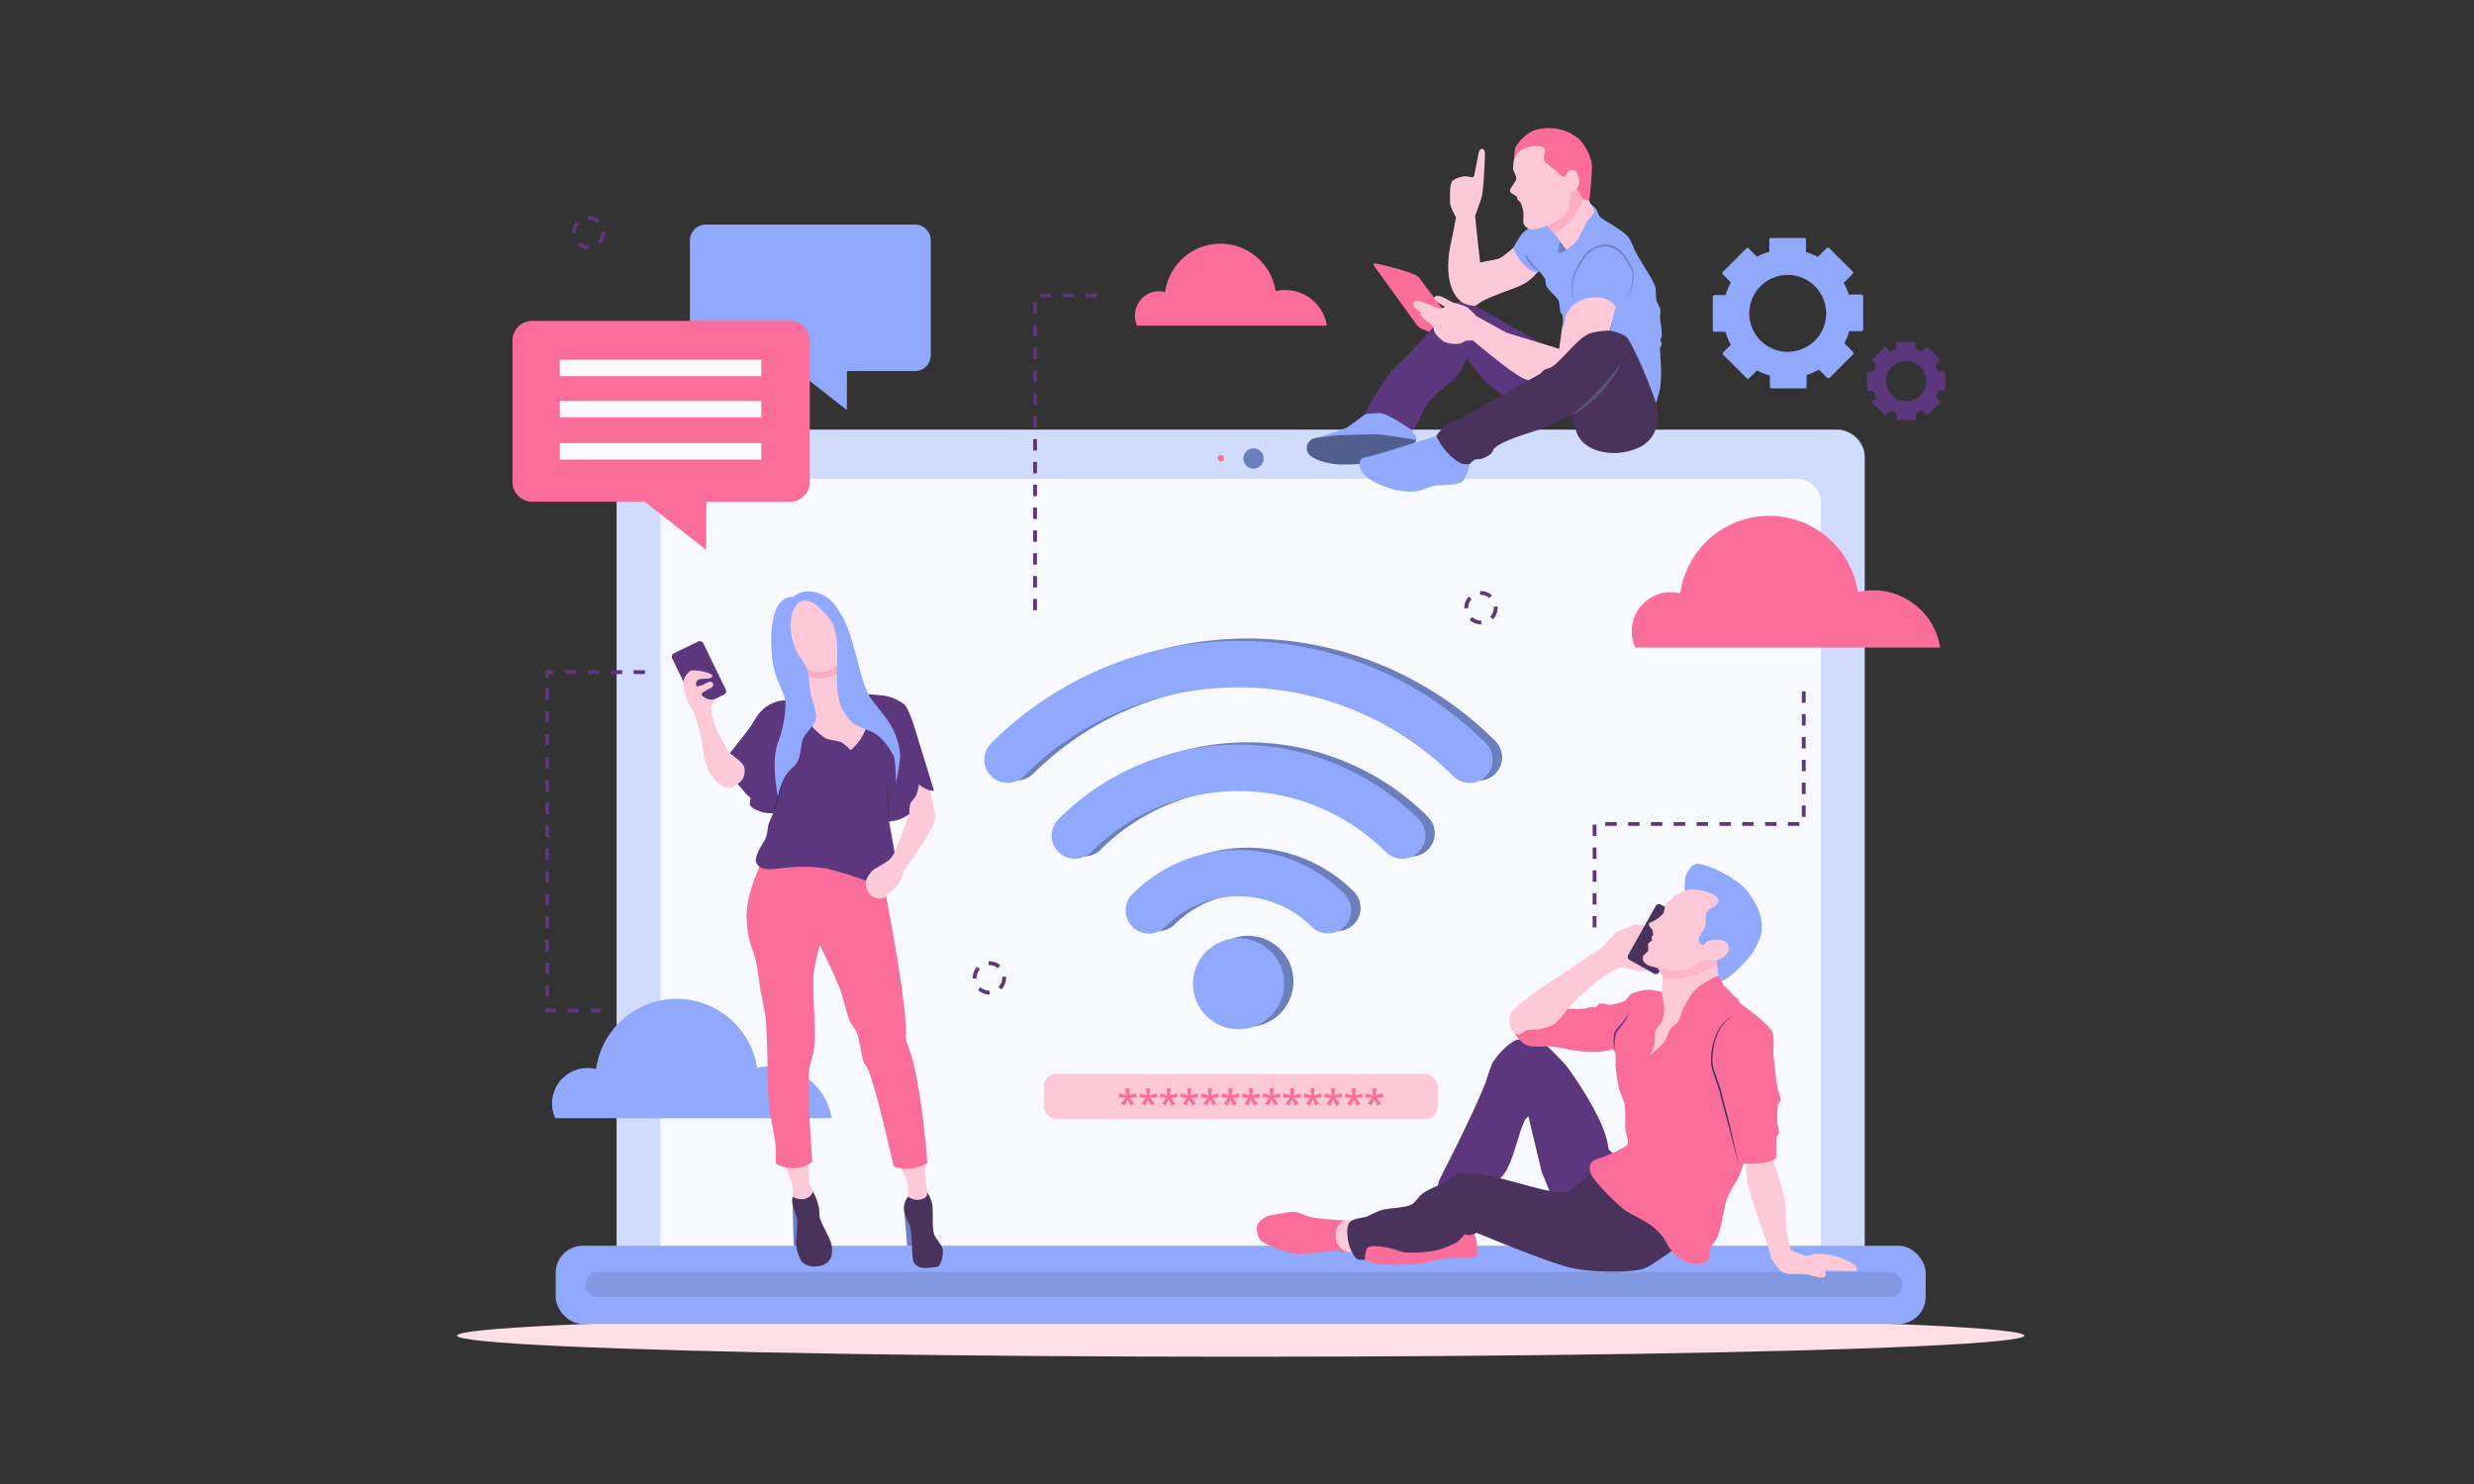 <svg xmlns="http://www.w3.org/2000/svg" xmlns:xlink="http://www.w3.org/1999/xlink" width="650" height="390" viewBox="0 0 650 390"><rect x="0" y="0" width="650" height="390" fill="#333333" stroke="none"/><defs><clipPath id="a"><path d="M336.152,91.757a65.137,65.137,0,0,1,5.762,7.066,20.148,20.148,0,0,0,2.4-1.886c1.036-1.21,2.252-4.221,3.121-5.556.461-.708,1.735-1.8,1.767-2.608.037-.933-1.252-2.023-1.389-3.291-.14-1.291-3.6-3.739-3.6-3.739l-2.778,2.881S334.63,90.142,336.152,91.757Z" transform="translate(-335.93 -81.742)" fill="#fdc9d9"/></clipPath><clipPath id="b"><path d="M367.648,303.254a10.9,10.9,0,0,1,1.736,2.363c.28.99-.115,3.13-.111,4.175,0,1.08.536,3.2.554,4.285a10.706,10.706,0,0,1-.48,3.472c-.347.759-1.51,1.91-1.792,2.66-.309.823-.088,2.643-.24,3.509a20.406,20.406,0,0,1-1.146,2.919,29.837,29.837,0,0,0,3.805-3.62c.5-.765.988-2.6,1.542-3.334.4-.525,1.627-1.3,2.023-1.857a17.015,17.015,0,0,0,.942-2.641,27.137,27.137,0,0,1,2.955-5.1c2.06-2.539,6.692-4.4,6.692-4.4l-.782-6.2Z" transform="translate(-366.17 -299.486)" fill="#fdc9d9"/></clipPath><clipPath id="c"><path d="M128.321,234.209a21.685,21.685,0,0,0,3.325,2.881c1.033.5,3.424.635,4.432,1.182a16.491,16.491,0,0,1,2.217,1.995,13.483,13.483,0,0,0,4.143-6.031c.926-3.191-5.4-12.143-5.4-12.143l-.9-6.576s-1.523,3.629-4.423,4.064a9.931,9.931,0,0,1-6.354-1.4Z" transform="translate(-125.366 -215.517)" fill="#fdc9d9"/></clipPath><clipPath id="e"><rect width="650" height="390"/></clipPath></defs><g id="d" clip-path="url(#e)"><g transform="translate(92.399 -32.013)"><g transform="translate(27.667 144.922)"><ellipse cx="205.897" cy="5.556" rx="205.897" ry="5.556" transform="translate(0 232.535)" fill="#fedee7"/><g transform="translate(25.93)"><g transform="translate(16.024)"><path d="M400.856,369.052a6.57,6.57,0,0,1-6.574,6.565H79.544a6.57,6.57,0,0,1-6.574-6.565v-210.9a6.57,6.57,0,0,1,6.574-6.565H394.282a6.57,6.57,0,0,1,6.574,6.565Z" transform="translate(-72.97 -151.274)" fill="#6c7fbd"/><rect width="327.885" height="224.342" rx="7.099" transform="translate(0)" fill="#d1dbfe"/><path d="M390.269,372.234a6.182,6.182,0,0,1-6.112,6.25H91.506a6.183,6.183,0,0,1-6.113-6.25V171.463a6.182,6.182,0,0,1,6.113-6.249H384.157a6.182,6.182,0,0,1,6.112,6.249Z" transform="translate(-73.888 -152.282)" fill="#f7f9ff"/><g transform="translate(157.908 4.926)"><path d="M256.092,159.229a2.66,2.66,0,1,1-2.66-2.66A2.66,2.66,0,0,1,256.092,159.229Z" transform="translate(-244.022 -156.569)" fill="#6c7fbd"/><path d="M245.164,159.294a.84.84,0,1,1-.84-.84A.841.841,0,0,1,245.164,159.294Z" transform="translate(-243.483 -156.708)" fill="#fb6d9a"/></g></g><g transform="translate(0 214.485)"><rect width="359.934" height="20.544" rx="7.099" fill="#90a9fc"/><path d="M410.061,393.574a3.287,3.287,0,0,1-3.287,3.287H67.384a3.287,3.287,0,0,1-3.287-3.287h0a3.287,3.287,0,0,1,3.287-3.288h339.39a3.287,3.287,0,0,1,3.287,3.288Z" transform="translate(-56.29 -383.405)" fill="#6c7fbd" opacity="0.4"/></g><g transform="translate(112.613 54.893)"><g transform="translate(2.47)"><g transform="translate(53.099 76.413)"><circle cx="11.969" cy="11.969" r="11.969" transform="matrix(0.156, -0.988, 0.988, 0.156, 0, 23.645)" fill="#6c7fbd"/></g><g transform="translate(37.188 54.968)"><path d="M273.2,291.8a6.071,6.071,0,0,1-4.307-1.784,27.151,27.151,0,0,0-38.4,0,6.091,6.091,0,0,1-8.614-8.614,39.333,39.333,0,0,1,55.627,0,6.091,6.091,0,0,1-4.307,10.4Z" transform="translate(-220.093 -269.88)" fill="#6c7fbd"/></g><g transform="translate(17.688 27.28)"><path d="M291.141,269.978a6.073,6.073,0,0,1-4.307-1.784,54.791,54.791,0,0,0-77.4,0,6.091,6.091,0,0,1-8.614-8.614,66.911,66.911,0,0,1,94.628,0,6.091,6.091,0,0,1-4.307,10.4Z" transform="translate(-199.036 -239.982)" fill="#6c7fbd"/></g><path d="M307.418,247.848a6.07,6.07,0,0,1-4.307-1.785,79.835,79.835,0,0,0-112.776,0,6.091,6.091,0,0,1-8.614-8.613,91.925,91.925,0,0,1,130,0,6.091,6.091,0,0,1-4.307,10.4Z" transform="translate(-179.936 -210.524)" fill="#6c7fbd"/></g><g transform="translate(0 0.618)"><g transform="translate(51.128 74.441)"><circle cx="11.969" cy="11.969" r="11.969" transform="translate(0 9.233) rotate(-22.688)" fill="#90a9fc"/></g><g transform="translate(37.188 54.968)"><path d="M270.531,292.466a6.072,6.072,0,0,1-4.307-1.785,27.153,27.153,0,0,0-38.4,0,6.091,6.091,0,1,1-8.614-8.613,39.333,39.333,0,0,1,55.627,0,6.091,6.091,0,0,1-4.307,10.4Z" transform="translate(-217.426 -270.547)" fill="#90a9fc"/></g><g transform="translate(17.688 27.28)"><path d="M288.474,270.645a6.076,6.076,0,0,1-4.307-1.785,54.791,54.791,0,0,0-77.4,0,6.091,6.091,0,0,1-8.614-8.614,66.913,66.913,0,0,1,94.628,0,6.092,6.092,0,0,1-4.307,10.4Z" transform="translate(-196.369 -240.649)" fill="#90a9fc"/></g><path d="M304.751,248.515a6.076,6.076,0,0,1-4.307-1.785,79.835,79.835,0,0,0-112.775,0,6.091,6.091,0,0,1-8.614-8.614,91.927,91.927,0,0,1,130,0,6.092,6.092,0,0,1-4.307,10.4Z" transform="translate(-177.269 -211.191)" fill="#90a9fc"/></g></g><g transform="translate(128.245 169.301)"><rect width="103.543" height="11.888" rx="3.313" fill="#fdc9d9"/><g transform="translate(19.682 3.808)"><path d="M218.282,338.178l-.2,1.839,1.854-.52.134,1.045-1.733.14,1.136,1.5-.958.515-.8-1.627L217,342.694l-.987-.515,1.112-1.5-1.723-.14.169-1.045,1.81.52-.2-1.839Z" transform="translate(-215.403 -338.178)" fill="#fb6d9a"/><path d="M224.116,338.178l-.2,1.839,1.854-.52.134,1.045-1.734.14,1.136,1.5-.958.515-.8-1.627-.718,1.627-.987-.515,1.112-1.5-1.723-.14.169-1.045,1.81.52-.2-1.839Z" transform="translate(-215.834 -338.178)" fill="#fb6d9a"/><path d="M229.95,338.178l-.2,1.839,1.853-.52.135,1.045-1.734.14,1.136,1.5-.958.515-.8-1.627-.717,1.627-.987-.515,1.112-1.5-1.723-.14.168-1.045,1.81.52-.2-1.839Z" transform="translate(-216.266 -338.178)" fill="#fb6d9a"/><path d="M235.784,338.178l-.2,1.839,1.854-.52.135,1.045-1.734.14,1.136,1.5-.958.515-.8-1.627-.718,1.627-.986-.515,1.112-1.5-1.724-.14.169-1.045,1.81.52-.2-1.839Z" transform="translate(-216.697 -338.178)" fill="#fb6d9a"/><path d="M241.617,338.178l-.2,1.839,1.854-.52.134,1.045-1.733.14,1.136,1.5-.958.515-.8-1.627-.718,1.627-.987-.515,1.112-1.5-1.723-.14.169-1.045,1.81.52-.2-1.839Z" transform="translate(-217.128 -338.178)" fill="#fb6d9a"/><path d="M247.451,338.178l-.2,1.839,1.854-.52.134,1.045-1.734.14,1.136,1.5-.958.515-.8-1.627-.718,1.627-.987-.515,1.112-1.5-1.723-.14.169-1.045,1.81.52-.2-1.839Z" transform="translate(-217.559 -338.178)" fill="#fb6d9a"/><path d="M253.285,338.178l-.2,1.839,1.853-.52.135,1.045-1.734.14,1.136,1.5-.958.515-.8-1.627L252,342.694l-.987-.515,1.112-1.5-1.724-.14.169-1.045,1.81.52-.2-1.839Z" transform="translate(-217.991 -338.178)" fill="#fb6d9a"/><path d="M259.118,338.178l-.2,1.839,1.854-.52.135,1.045-1.734.14,1.136,1.5-.958.515-.8-1.627-.718,1.627-.986-.515,1.112-1.5-1.724-.14.169-1.045,1.81.52-.2-1.839Z" transform="translate(-218.422 -338.178)" fill="#fb6d9a"/><path d="M264.952,338.178l-.2,1.839,1.854-.52.134,1.045-1.733.14,1.136,1.5-.958.515-.8-1.627-.718,1.627-.987-.515,1.112-1.5-1.723-.14.169-1.045,1.81.52-.2-1.839Z" transform="translate(-218.853 -338.178)" fill="#fb6d9a"/><path d="M270.786,338.178l-.2,1.839,1.854-.52.134,1.045-1.734.14,1.136,1.5-.958.515-.8-1.627-.718,1.627-.987-.515,1.112-1.5-1.723-.14.169-1.045,1.811.52-.2-1.839Z" transform="translate(-219.284 -338.178)" fill="#fb6d9a"/><path d="M276.62,338.178l-.2,1.839,1.853-.52.135,1.045-1.734.14,1.136,1.5-.958.515-.8-1.627-.717,1.627-.987-.515,1.112-1.5-1.724-.14.169-1.045,1.81.52-.2-1.839Z" transform="translate(-219.716 -338.178)" fill="#fb6d9a"/><path d="M282.453,338.178l-.2,1.839,1.854-.52.135,1.045-1.734.14,1.136,1.5-.958.515-.8-1.627-.718,1.627-.986-.515,1.112-1.5-1.724-.14.169-1.045,1.81.52-.2-1.839Z" transform="translate(-220.147 -338.178)" fill="#fb6d9a"/><path d="M288.287,338.178l-.2,1.839,1.854-.52.134,1.045-1.733.14,1.136,1.5-.958.515-.8-1.627-.718,1.627-.987-.515,1.112-1.5-1.723-.14.169-1.045,1.81.52-.2-1.839Z" transform="translate(-220.578 -338.178)" fill="#fb6d9a"/></g></g></g></g><g transform="translate(42.255 89.283)"><g transform="translate(0 1.743)"><path d="M112.152,330.51a16.193,16.193,0,0,0-3.652.42,21.367,21.367,0,0,0-42.293.319,9.3,9.3,0,0,0-10.721,12.9H128.1A16.143,16.143,0,0,0,112.152,330.51Z" transform="translate(-44.249 -109.295)" fill="#90a9fc"/><g transform="translate(294.066 3.522)"><g transform="translate(21.273)"><path d="M422.975,111.716h-3.321a16.8,16.8,0,0,0-1.3-3.072l2.321-2.321a.47.47,0,0,0,0-.664l-6.147-6.148a.471.471,0,0,0-.665,0l-2.33,2.33a16.851,16.851,0,0,0-3.108-1.3v-3.22a.47.47,0,0,0-.47-.47h-8.693a.47.47,0,0,0-.47.47v3.153a16.789,16.789,0,0,0-3.23,1.307L393.4,99.622a.471.471,0,0,0-.665,0l-6.147,6.147a.471.471,0,0,0,0,.665l2.1,2.1a16.827,16.827,0,0,0-1.4,3.337H384.4a.469.469,0,0,0-.469.47v8.694a.47.47,0,0,0,.469.47h2.862a16.826,16.826,0,0,0,1.422,3.406L386.7,126.9a.471.471,0,0,0,0,.665l6.148,6.147a.469.469,0,0,0,.664,0l2.042-2.042a16.751,16.751,0,0,0,3.4,1.356V135.9a.47.47,0,0,0,.47.47h8.694a.47.47,0,0,0,.469-.47v-3.033a16.8,16.8,0,0,0,3.242-1.415l2.15,2.15a.47.47,0,0,0,.664,0l6.147-6.148a.468.468,0,0,0,0-.664l-2.275-2.276a16.77,16.77,0,0,0,1.254-3.162h3.21a.47.47,0,0,0,.47-.47v-8.694A.47.47,0,0,0,422.975,111.716ZM403.63,126.773a10.1,10.1,0,1,1,10.1-10.1A10.1,10.1,0,0,1,403.63,126.773Z" transform="translate(-383.931 -96.854)" fill="#90a9fc"/><g transform="translate(40.531 27.328)"><path d="M448.026,134.1H446.3a8.748,8.748,0,0,0-.676-1.6l1.208-1.208a.245.245,0,0,0,0-.346l-3.2-3.2a.243.243,0,0,0-.345,0l-1.213,1.213a8.743,8.743,0,0,0-1.619-.676v-1.676a.244.244,0,0,0-.244-.244H435.68a.244.244,0,0,0-.244.244v1.642a8.768,8.768,0,0,0-1.682.68l-1.126-1.125a.244.244,0,0,0-.345,0l-3.2,3.2a.245.245,0,0,0,0,.346l1.095,1.095a8.744,8.744,0,0,0-.732,1.736h-1.5a.245.245,0,0,0-.244.245v4.527a.244.244,0,0,0,.244.244h1.49a8.778,8.778,0,0,0,.741,1.773l-1.034,1.034a.243.243,0,0,0,0,.345l3.2,3.2a.244.244,0,0,0,.346,0l1.063-1.063a8.723,8.723,0,0,0,1.768.707v1.5a.245.245,0,0,0,.245.245h4.527a.245.245,0,0,0,.245-.245v-1.579a8.668,8.668,0,0,0,1.688-.737l1.12,1.12a.245.245,0,0,0,.346,0l3.2-3.2a.245.245,0,0,0,0-.346l-1.184-1.184a8.742,8.742,0,0,0,.653-1.647h1.671a.245.245,0,0,0,.245-.244v-4.527A.245.245,0,0,0,448.026,134.1Zm-10.073,7.84a5.261,5.261,0,1,1,5.261-5.26A5.26,5.26,0,0,1,437.953,141.94Z" transform="translate(-427.697 -126.363)" fill="#5c377e"/></g></g><path d="M424.389,195.279a17.861,17.861,0,0,0-4.027.463,23.566,23.566,0,0,0-46.645.352,10.26,10.26,0,0,0-11.823,14.227h80.082A17.8,17.8,0,0,0,424.389,195.279Z" transform="translate(-360.96 -102.685)" fill="#fb6d9a"/></g><path d="M259.482,110.66a11.119,11.119,0,0,0-2.507.288,14.669,14.669,0,0,0-29.035.219,6.388,6.388,0,0,0-7.36,8.857h49.85A11.082,11.082,0,0,0,259.482,110.66Z" transform="translate(-56.474 -93.453)" fill="#fb6d9a"/><g transform="translate(46.612)"><path d="M97.932,93.051h54.925a4.179,4.179,0,0,1,4.178,4.179v30.148a4.179,4.179,0,0,1-4.178,4.179H135.012l-.038,10.249L121.9,131.558H97.932a4.18,4.18,0,0,1-4.179-4.179V97.23A4.18,4.18,0,0,1,97.932,93.051Z" transform="translate(-93.753 -93.051)" fill="#90a9fc"/></g><g transform="translate(0 25.316)"><path d="M48.577,120.388h67.785a5.157,5.157,0,0,1,5.157,5.157v37.208a5.158,5.158,0,0,1-5.157,5.157H94.34l-.047,12.648L78.156,167.91H48.577a5.157,5.157,0,0,1-5.157-5.157V125.545A5.157,5.157,0,0,1,48.577,120.388Z" transform="translate(-43.42 -120.388)" fill="#fb6d9a"/><g transform="translate(12.423 10.206)"><rect width="52.941" height="4.322" fill="#faf9fc"/><rect width="52.941" height="4.322" transform="translate(0 10.804)" fill="#faf9fc"/><rect width="52.941" height="4.322" transform="translate(0 21.917)" fill="#faf9fc"/></g></g></g><g transform="translate(9.1)"><path d="M321.749,201.48a3.869,3.869,0,1,1-3.869-3.869A3.869,3.869,0,0,1,321.749,201.48Z" transform="translate(-72.524 -99.038)" fill="none" stroke="#5c377e" stroke-miterlimit="10" stroke-width="1" stroke-dasharray="3"/><path d="M191.674,195.915V113.171H208.28" transform="translate(-63.48 -92.795)" fill="none" stroke="#5c377e" stroke-miterlimit="10" stroke-width="1" stroke-dasharray="3"/><path d="M350.4,287.364V260.177h54.965V222.942" transform="translate(-75.214 -100.91)" fill="none" stroke="#5c377e" stroke-miterlimit="10" stroke-width="1" stroke-dasharray="3"/><path d="M78.948,220.07h-25.7V309.02H67.431" transform="translate(-53.247 -100.698)" fill="none" stroke="#5c377e" stroke-miterlimit="10" stroke-width="1" stroke-dasharray="3"/><path d="M182.279,306.528a3.869,3.869,0,1,1-3.869-3.869A3.87,3.87,0,0,1,182.279,306.528Z" transform="translate(-62.213 -106.803)" fill="none" stroke="#5c377e" stroke-miterlimit="10" stroke-width="1" stroke-dasharray="3"/><circle cx="3.869" cy="3.869" r="3.869" transform="translate(7.015)" fill="none" stroke="#5c377e" stroke-miterlimit="10" stroke-width="1" stroke-dasharray="3"/></g></g><g transform="translate(250.917 65.653)"><path d="M296.212,150.43c.046.137,2.118,2.4,1.372,3.2-.675.729-3.062.428-4.025.183-1.4-.357-4.49.322-7.031.274a15.66,15.66,0,0,1-4.539-.823c-2.566-.527-10.473-.366-10.473-.366a75.221,75.221,0,0,0,8-2.7,64.9,64.9,0,0,0,5.52-4.144l7.422-1.527Z" transform="translate(-268.944 -71.484)" fill="#90a9fc"/><path d="M271.369,153.485a5.709,5.709,0,0,0-1.3.377,3.949,3.949,0,0,0-1.235,1.578,2.74,2.74,0,0,0,.275,2.075c1.066,1.791,5.524,2.81,7.546,2.966,2.052.159,8.231-.206,8.231-.206l10.942-2.847,1.681-3.361s-7.131-1.252-9.535-1.407c-2.885-.185-11.559.206-11.559.206Z" transform="translate(-268.739 -72.082)" fill="#515f8e"/><path d="M304.222,122.652s-2.7-.869-3.7-1.281a3.616,3.616,0,0,1-1.417-1.052l-11.3-15.64s-.48-.8.618-.572c2.874.6,10.335,2.493,11.2,3.659,2.474,3.32,6.974,9.306,6.974,9.306Z" transform="translate(-270.141 -68.493)" fill="#fb6d9a"/><path d="M338.122,129.611s-18.082-10.434-24.214-13.72c-3.841-2.058-5.831.069-5.831.069s-8.284,9.662-11.25,12.691c-1.29,1.316-4.075,3.764-5.214,5.213-1.936,2.462-6.517,10.7-6.517,10.7a21.345,21.345,0,0,1,4.39-.313c2.269.407,8.148,4.484,8.148,4.484s.955-1.22,1.183-1.565c.879-1.332,2.048-4.357,3.018-5.625,1.534-2,5.573-5.126,7.34-6.928a15.832,15.832,0,0,0,1.88-2.524,24.723,24.723,0,0,0,.933-2.346s2.9,4.073,4.047,5.281c1.429,1.511,6.311,5.419,6.311,5.419Z" transform="translate(-269.948 -69.301)" fill="#5c377e"/><path d="M332.816,103.352a12.443,12.443,0,0,1-5.145,4.253c-2.695,1.112-7.321,2.659-9.672,3.91-.512.272-2,1.329-2,1.329a8.655,8.655,0,0,1-3.3-.81c-3.386-2.177-4.8-8.11-3.066-15.884.367-1.638,1.3-6.585,1.3-6.585a21.992,21.992,0,0,1-1.509-3.293,26.55,26.55,0,0,1,0-4.391,5.355,5.355,0,0,1,.481-1.851,6.4,6.4,0,0,1,3.429-1.235,16.3,16.3,0,0,1,2.058.275l.344-.549,1.166-5.968s.189-1.167,1.029-.96c.618.151.618,1.166.618,1.166s-.241,8.331-.789,11.044c-.28,1.384-1.818,5.35-1.818,5.35s1.26,12.3,1.372,12.279c4.162-.892,4.305-.678,5.556-1.372A29.929,29.929,0,0,0,326,97.521Z" transform="translate(-271.707 -66.091)" fill="#fdc9d9"/><path d="M352.667,114.971l-2.469,8.6-8.872,6.311-4.756,7.5s-6.877-1.675-8.963-2.744c-3.6-1.844-12.9-9.786-12.9-9.786a10.013,10.013,0,0,0-1.76.023c-.459.113-1.314.666-1.737.754a7.909,7.909,0,0,1-3.956-.389,8.173,8.173,0,0,1-2.71-2.64c-.158-.33-.211-1.094-.4-1.407-.559-.925-2.69-2-3.132-2.984-.27-.6,0-.858,0-.858s-1.491-.719-1.818-1.44c-.707-1.56.52-1.476,1.02-1.457,1.75.069,4.476,1.921,6.114,1.936a3.589,3.589,0,0,0,1.029-.445,14.078,14.078,0,0,1-1.989-1.166c-.285-.263-1.1-.944-.892-1.27.355-.549,1.214-.408,1.612-.308.941.237,2.574,1.384,3.5,1.681a23.718,23.718,0,0,1,3.521,1.188,16.5,16.5,0,0,1,2.412,2.344l7.957,4.356,13.834,4.241.858-6.277,3.041-10.106Z" transform="translate(-270.975 -68.978)" fill="#fdc9d9"/><path d="M304.351,152.885l-16.135,5.03-3.8.96s-1.921,1.51.732,4.481c1.666,1.868,6.678,3.66,9.146,4.07a16.421,16.421,0,0,0,4.208.183c1.167-.213,3.479-1.133,4.664-1.418,1.819-.438,5.825-.057,7.409-1.052.646-.406,1.218-1.948,1.51-2.652.281-.679,1.076-3.662,1.076-3.662Z" transform="translate(-269.848 -72.102)" fill="#90a9fc"/><path d="M365.92,117.659c-.06-.7.171-2.1.045-2.79-.107-.589-.787-1.622-.96-2.195-.271-.9-.129-2.838-.366-3.75a16.6,16.6,0,0,0-1.6-3.11c-1-1.682-3.093-5-3.933-6.769a18.342,18.342,0,0,0-1.463-3.063c-1.094-1.315-4.057-3.162-5.533-4.025a9.119,9.119,0,0,1-2.1-1.463c-.33-.424-.569-1.515-.869-1.967a9.6,9.6,0,0,0-1.463-1.28l-16.28,6.4a7.305,7.305,0,0,0-1.875,1.555,31.445,31.445,0,0,0-2.149,3.476s.469,2.573,4.07,5.717a3.933,3.933,0,0,0,1.6.64,9.827,9.827,0,0,0,1.189-.045,11.819,11.819,0,0,1,1.429,1.886c.182.445.181,1.4.378,1.886.46,1.127,2.554,2.656,3.133,3.727.4.738.3,2.526.64,3.293a3,3,0,0,0,.5.548l.122,3.749.883-4.068s1.106-1.563,1.555-2.012a8.4,8.4,0,0,1,4.574-2.149,13.324,13.324,0,0,1,3.292.045,5.913,5.913,0,0,1,3.567,2.286c.122.235-.281.884-.281.884l-1.274,5.427a10.9,10.9,0,0,1,1.6.869,27.539,27.539,0,0,1,5.443,7.318,66.223,66.223,0,0,1,2.011,7.957l3.064,2.835s.844-2.724,1.006-3.658a31.911,31.911,0,0,0,.32-4.162c0-1.636-.32-6.539-.32-6.539a3.915,3.915,0,0,0,.458-.96,4.878,4.878,0,0,0-.366-1.281,6.106,6.106,0,0,0,.412-1.052A26,26,0,0,0,365.92,117.659Z" transform="translate(-273.073 -67.25)" fill="#90a9fc"/><path d="M344.194,113.694s-.036-.595-.1-1.635c-.024-.521-.047-1.154-.057-1.882a13.833,13.833,0,0,1,.14-2.453A11.448,11.448,0,0,1,345.2,105a20.959,20.959,0,0,1,1.626-2.806,6.972,6.972,0,0,1,2.5-2.449,10.433,10.433,0,0,1,1.655-.726,4.469,4.469,0,0,1,1.848-.275,6.778,6.778,0,0,1,3.411,1.209,9.155,9.155,0,0,1,2.279,2.651,14.192,14.192,0,0,1,1.534,2.874,6.443,6.443,0,0,1,.031,2.93,13.2,13.2,0,0,1-.6,2.377,6.223,6.223,0,0,1-.907,1.653c-.28.44-.538.762-.706.986l-.258.342.242-.353c.156-.232.4-.56.655-1.014a6.1,6.1,0,0,0,.815-1.667,15.615,15.615,0,0,0,.507-2.363,9.648,9.648,0,0,0,.11-1.365,4.081,4.081,0,0,0-.035-.72,3.134,3.134,0,0,0-.167-.695,15.619,15.619,0,0,0-1.55-2.763,8.755,8.755,0,0,0-2.195-2.522,6.325,6.325,0,0,0-3.216-1.1,6.475,6.475,0,0,0-3.241.921,6.572,6.572,0,0,0-2.375,2.3,24.557,24.557,0,0,0-1.655,2.727,11.291,11.291,0,0,0-1.068,2.629,16.659,16.659,0,0,0-.227,2.4c-.024.724-.031,1.357-.031,1.878Z" transform="translate(-274.305 -68.098)" fill="#6c7fbd"/><path d="M340.541,97.743s-.34,1.769-.435,2.285c-.04.219-.114.686.275.846.448.184,1.882-.889,1.882-.889Z" transform="translate(-274.012 -68.026)" fill="#6c7fbd"/><g transform="translate(34.033 53.244)"><path d="M305.489,150.792s2.152,5.145,6.725,7.34a6.71,6.71,0,0,0,2.012.092,7.9,7.9,0,0,1,1.509-1.234,8.5,8.5,0,0,1,1.281-.046,7.434,7.434,0,0,0,2.836-1.418c.381-.345.494-1.012.754-1.275,2.61-2.645,10.4-4.332,13.7-5.767,1.66-.723,6.54-3.11,6.54-3.11a53.677,53.677,0,0,0,1.829,5.259c1.692,3.338,5.586,4.346,7.729,4.573a15.34,15.34,0,0,0,9.375-1.875,8.337,8.337,0,0,0,3.75-5.945,14.592,14.592,0,0,0-.274-5.121s-3.491-10.359-7.359-16.936c-.843-1.432-4.759-2.18-4.759-2.18a20.539,20.539,0,0,0-4.893.595c-3.342.867-7.631,7.309-10.61,9.055-.413.242-1.39.417-1.795.674a9.141,9.141,0,0,0-1.04,1.018s-9.532,5.262-12.668,7.088c-1.995,1.161-5.937,3.6-8.048,4.528-.908.4-2.837.938-3.7,1.418A24.907,24.907,0,0,0,305.489,150.792Z" transform="translate(-305.489 -123.147)" fill="#49335c"/><path d="M356.789,132.555a23.683,23.683,0,0,1-1.429,2.629c-.47.765-1.061,1.632-1.74,2.527a34.781,34.781,0,0,1-2.269,2.7c-.423.427-.829.871-1.267,1.27s-.858.8-1.3,1.158-.851.709-1.278,1-.806.6-1.2.826a16.957,16.957,0,0,1-1.9,1.056c-.471.231-.745.349-.745.349s.234-.191.651-.5c.207-.157.466-.336.749-.56s.586-.5.933-.771.691-.61,1.079-.933.764-.7,1.17-1.076.8-.787,1.214-1.187.808-.841,1.217-1.263c.812-.851,1.587-1.737,2.311-2.574s1.38-1.635,1.942-2.324,1.038-1.261,1.351-1.677Z" transform="translate(-308.311 -123.843)" fill="#6c7fbd" opacity="0.4"/></g><g transform="translate(62.224 14.899)"><path d="M336.152,91.757a65.137,65.137,0,0,1,5.762,7.066,20.148,20.148,0,0,0,2.4-1.886c1.036-1.21,2.252-4.221,3.121-5.556.461-.708,1.735-1.8,1.767-2.608.037-.933-1.252-2.023-1.389-3.291-.14-1.291-3.6-3.739-3.6-3.739l-2.778,2.881S334.63,90.142,336.152,91.757Z" transform="translate(-335.93 -81.742)" fill="#fdc9d9"/><g clip-path="url(#a)"><ellipse cx="17.904" cy="14.68" rx="17.904" ry="14.68" transform="translate(-25.124 -14.063)" fill="#fb6d9a" opacity="0.3"/></g></g><path d="M327.664,73.4a10.439,10.439,0,0,1,.229-2.606,11.745,11.745,0,0,1,4.528-4.367,12.47,12.47,0,0,1,12.073,1.989c1.009.835,3.544,4.447,3.533,7.373-.012,2.836-.56,7.947-.56,7.947l-.183.96a5.524,5.524,0,0,1-1.6-.457,6.162,6.162,0,0,1-.87-1.647l-.869-.915Z" transform="translate(-273.095 -65.653)" fill="#fb6d9a"/><path d="M335.437,71.4c-.633-.9-3.327-.606-4.391-.319a5.433,5.433,0,0,0-3.521,2.881,15.3,15.3,0,0,0-.308,2.824c.09.673.861,1.816.858,2.47-.006.878-1.762,2.523-1.67,3.395.058.547,1.4.983,1.76,1.418.13.157.131.6.229.778a3.729,3.729,0,0,0,.732.64,10.831,10.831,0,0,1,.8,2.732c.082.647-.1,2.484.047,2.985a2.54,2.54,0,0,0,2.3,1.44,13.869,13.869,0,0,0,3.7-.892c1.27-.528,4.018-1.617,5.076-3.132,1.469-2.106,1.1-5.282,1.1-5.282a13.109,13.109,0,0,0,1.692-1.281,3.244,3.244,0,0,0,.732-1.326c.064-.931-.29-3.1-1.1-3.566a2.152,2.152,0,0,0-1.737.182c-.459.368-.664,1.4-1.121,1.486-.744.148-1.747-1.311-2.4-1.852-.74-.611-2.5-1.658-2.881-2.538C335.042,73.741,335.874,72.02,335.437,71.4Z" transform="translate(-273.002 -66.033)" fill="#fdc9d9"/><path d="M330.652,101.2s.246.327.566.841a8.262,8.262,0,0,0,.575.843,9.817,9.817,0,0,0,.687.926,11.545,11.545,0,0,0,.74.889c.236.286.487.523.693.741.223.194.39.388.53.494l.211.183a4.5,4.5,0,0,1-.906-.474,7.638,7.638,0,0,1-.819-.658,6.7,6.7,0,0,1-.812-.889,6.252,6.252,0,0,1-.672-1,5.7,5.7,0,0,1-.459-.937C330.766,101.591,330.652,101.2,330.652,101.2Z" transform="translate(-273.316 -68.281)" fill="#6c7fbd"/></g><g transform="translate(237.813 259.022)"><path d="M277.911,375.491s-7.415-.384-9.789-1.034a28.676,28.676,0,0,0-3.362-1.22c-1.878-.183-7.461,1.146-7.461,1.146s-2.253,1.034-2.66,2.66a5.562,5.562,0,0,0,.7,3.4c.756.9,3.024,1.869,4.137,2.253a32.117,32.117,0,0,0,5.431,1.588c2.72.26,8.164-.875,10.9-.85a28.158,28.158,0,0,1,3.1.481Z" transform="translate(-254.589 -281.759)" fill="#fb6d9a"/><path d="M322.2,360.894c3.474-2.882,4.663-11.944,6.779-15.643a5.253,5.253,0,0,1,.757-.758l3.473,14.554,2.807,6.871,15-6.575,4.063-3.842s-4.174-1.071-4.358-2.881c-.628-6.147-7.472-16.586-10.86-21.2a74.67,74.67,0,0,0-5.615-5.763l-6.5-1.478a10.521,10.521,0,0,0-1.552.407,15.838,15.838,0,0,0-2.955,2.253,20.822,20.822,0,0,0-2.844,3.454,52.055,52.055,0,0,0-1.884,5.264c-2.2,5.669-7.555,16.612-10.343,22.016-.417.808-1.455,2.923-1.625,3.251-1.385,2.66.37,3.251.37,3.251S319.192,363.387,322.2,360.894Z" transform="translate(-258.389 -278.133)" fill="#5c377e"/><path d="M281.115,375.512l-1.922.184a4.662,4.662,0,0,0-2.068,2.18,6.572,6.572,0,0,0,.147,3.694,5.8,5.8,0,0,0,1.81,1.995,17.673,17.673,0,0,0,3.4.775Z" transform="translate(-256.24 -281.928)" fill="#fdc9d9"/><path d="M285.078,386.015a12.422,12.422,0,0,0,4.212,1.219,70.831,70.831,0,0,0,10.454-.111c1.426-.184,4.192-1.039,5.615-1.256,1.938-.3,5.889-.139,7.831-.407a4.135,4.135,0,0,0,1.662-.554s-.079-4.7-1-5.873c-1.1-1.413-6.28-2.364-6.28-2.364L291.1,379.957l-6.021,2.327Z" transform="translate(-256.842 -282.014)" fill="#fb6d9a"/><path d="M365.8,382.443s-3.533,2.514-4.765,3.269a15.362,15.362,0,0,1-3.159,1.718c-4.529,1.075-14.08.762-18.617-.277-6.494-1.487-24.989-9.253-24.989-9.253a10.276,10.276,0,0,1-1.773.609,8.284,8.284,0,0,1-1.5-.221,14.178,14.178,0,0,1-1.718,1.939,20.779,20.779,0,0,1-6.206,2.382,34.507,34.507,0,0,1-7.647.444c-1.141-.143-3.3-1.038-4.433-1.219-1.34-.214-4.391-.874-5.43,0-.62.521-.72,3.158-.72,3.158a5.686,5.686,0,0,1-1.939-.166c-1.209-.742-2.3-3.693-2.494-5.1-.609-4.322.539-4.969,1.9-5.411a23.52,23.52,0,0,1,2.751-.573c.167,0,2.992-1.44,4.045-1.772,1.948-.617,6.212-.571,8.035-1.5.847-.43,1.927-2.11,2.66-2.714,1.409-1.164,4.88-2.5,6.483-3.38.761-.418,2.033-1.755,2.881-1.939,6.456-1.4,19.381,4,25.931,4.709a8.606,8.606,0,0,0,3.1-.277,22.176,22.176,0,0,0,4.654-3.269c.475-.424,1.828-1.773,1.828-1.773l22.441,9.973Z" transform="translate(-256.486 -280.917)" fill="#49335c"/><path d="M328.073,320.572a4.984,4.984,0,0,1-1.718-2.715,5.061,5.061,0,0,1,.222-2.714c1.35-2.312,8.2-6.889,8.2-6.889l15.883-10.639,3.473-3.768a33.375,33.375,0,0,1,5.208-2.142,22.122,22.122,0,0,1,3.731.184l.517,3.99s-.933.368-1.228.258c-.252-.093-.451-.586-.665-.554-.26.04-.434.96-.434.96l1.146.591,1.071,2.475.887,2.955a13.584,13.584,0,0,1-2.955,1.4c-1.437.182-5.689-1.109-5.689-1.109s-2.281.983-2.992,1.4a64.777,64.777,0,0,0-7.157,5.476c-1.055.926-3.962,3.98-3.962,3.98l-.518,3.952-8.385,2.734S329.1,321.114,328.073,320.572Z" transform="translate(-259.888 -275.73)" fill="#fdc9d9"/><rect width="16.696" height="9.309" rx="0.957" transform="translate(97.093 24.799) rotate(-60.695)" fill="#49335c"/><path d="M383.7,299.852c.588,1.079.111,4.913.111,4.913a2.85,2.85,0,0,0,3.251-.147,38.058,38.058,0,0,0,6.391-6.243c1.106-1.448,2.73-4.9,2.807-6.723.185-4.359-2.29-7.973-3.953-10.121-2.223-2.874-9.1-6.581-12.707-7.056-1.027-.135-2.069.518-3.177,2.66-.607,1.176-.443,4.359-.443,4.359l2.586,14.887S382.959,298.491,383.7,299.852Z" transform="translate(-263.561 -274.458)" fill="#90a9fc"/><path d="M394.674,356.584c-4.054,5.346,3.288,18.6,5.264,27.261.121.533,1.9,3.528,3.527,4.193,1.325.542,4.276.117,5.689.3,1.134.144,3.543,1.212,4.654.812a1.119,1.119,0,0,0,.535-.646,3.694,3.694,0,0,0-.277-1.053l8.312.056a1.274,1.274,0,0,0-.388-1.551,16.384,16.384,0,0,0-5.431-2.438,22.132,22.132,0,0,0-4.931-.554c-.583.048-1.687.571-2.272.554-1.134-.032-4.266-1.551-4.266-1.551s-.937-3.888-1.108-5.208c-.259-1.994-.074-6.048-.388-8.035a95.627,95.627,0,0,0-2.882-9.585l.61-1.441S395.9,354.973,394.674,356.584Z" transform="translate(-264.856 -280.491)" fill="#fdc9d9"/><path d="M367.17,310.73a25.642,25.642,0,0,0-3.62-.812,12.207,12.207,0,0,0-5.061,1c-.583.348-1.311,1.592-1.884,1.958a17.438,17.438,0,0,1-4.138,1.034,6.71,6.71,0,0,0-2.4-.407c-.347.118-1,1.071-1,1.071s-.832-.089-1.109-.074c-.543.028-1.6.307-2.143.37-1.046.119-4.211.073-4.211.073s-2.423,3.583-3.694,4.138c-4.063,1.773-4.97,1.117-6.648,1.367-.691.1-1.818,1.146-2.512,1.219a3.308,3.308,0,0,1-1.034-.369,10,10,0,0,0,2.734,2.955c1.248.9,4.593.5,6.132.518,3.434.042,6.206,1.7,13.667,1.4a30.393,30.393,0,0,0,3.251-.591,3.929,3.929,0,0,1,.591.739c.336.9.094,2.882.148,3.841a37.845,37.845,0,0,0,1.108,6.28c.256.887,1.072,2.568,1.256,3.473.339,1.666.107,5.1.221,6.8.064.934.943,2.827.591,3.694-.316.778-2.069,1.447-2.807,1.847a42.867,42.867,0,0,1-4.064,1.773,15.168,15.168,0,0,0-1.921.665c-1.921,1.145-1.008,3.573-.37,4.506a54.973,54.973,0,0,0,7.979,8.274c2.577,2.129,7.535,3.139,10.786,7.905a29.278,29.278,0,0,0,2.216,3.546c1.037,1.023,3.581,2.754,5.024,2.955,1.059.148,3.5.06,4.211-.738.472-.532.255-2.123.444-2.808.253-.92,1.584-2.39,1.995-3.251,1.159-2.425,1.757-7.886,2.66-10.417.544-1.525,2.4-4.228,3.1-5.688.4-.832,1.257-3.473,1.257-3.473l.665.148s2.218-.017,2.955-.074a12.875,12.875,0,0,0,3.8-.812c.321-.168,1.109-.758,1.109-.758l.037-5.522a3.277,3.277,0,0,0,.664-.813,9.074,9.074,0,0,0-.443-2.511,38.218,38.218,0,0,1,.221-5.172,4.352,4.352,0,0,0,.665-1.108,9.28,9.28,0,0,0-.665-2.586c-.627-2.453-1.256-10.048-1.256-10.048s.332-4-.221-5.171c-1.219-2.578-8.5-7.61-8.5-7.61a8.892,8.892,0,0,0-.665-1.182c-.214-.25-.794-.589-1.033-.813a23.494,23.494,0,0,0-2.217-2.364,1.8,1.8,0,0,1-.609-.783l-1.138-2.142Z" transform="translate(-259.995 -276.803)" fill="#fb6d9a"/><g transform="translate(103.333 23.178)"><path d="M367.648,303.254a10.9,10.9,0,0,1,1.736,2.363c.28.99-.115,3.13-.111,4.175,0,1.08.536,3.2.554,4.285a10.706,10.706,0,0,1-.48,3.472c-.347.759-1.51,1.91-1.792,2.66-.309.823-.088,2.643-.24,3.509a20.406,20.406,0,0,1-1.146,2.919,29.837,29.837,0,0,0,3.805-3.62c.5-.765.988-2.6,1.542-3.334.4-.525,1.627-1.3,2.023-1.857a17.015,17.015,0,0,0,.942-2.641,27.137,27.137,0,0,1,2.955-5.1c2.06-2.539,6.692-4.4,6.692-4.4l-.782-6.2Z" transform="translate(-366.17 -299.486)" fill="#fdc9d9"/><g clip-path="url(#b)"><ellipse cx="14.258" cy="7.536" rx="14.258" ry="7.536" transform="translate(-8.779 -6.697) rotate(-5.466)" fill="#fb6d9a" opacity="0.2"/></g></g><path d="M391.825,356.153l-1.335-.25-.017,0,0-.018-1.316-5.091c-.419-1.7-.853-3.4-1.326-5.084l-1.347-5.076-.671-2.537a22.929,22.929,0,0,0-.748-2.51L384.2,333.1l-.424-1.252a9.908,9.908,0,0,1-.27-1.3c-.061-.437-.057-.9-.088-1.344-.01-.448.035-.888.051-1.333a16.966,16.966,0,0,1,.429-2.617,11.98,11.98,0,0,1,.355-1.278,9.851,9.851,0,0,1,.447-1.246,8.688,8.688,0,0,1,.552-1.206l.307-.588.382-.546a8.609,8.609,0,0,1,1.853-1.883,9.418,9.418,0,0,1,2.313-1.246,9.346,9.346,0,0,0-2.246,1.333,8.432,8.432,0,0,0-1.74,1.92l-.354.543-.287.583a8.361,8.361,0,0,0-.514,1.195,9.546,9.546,0,0,0-.41,1.234,11.377,11.377,0,0,0-.319,1.262,18.989,18.989,0,0,0-.372,2.571c-.012.431-.054.866-.041,1.293.034.426.029.847.092,1.276a9.635,9.635,0,0,0,.273,1.267l.43,1.234.875,2.473a20.2,20.2,0,0,1,.742,2.527l.654,2.549,1.3,5.1c.871,3.4,1.579,6.832,2.33,10.256l-.021-.021Z" transform="translate(-264.112 -277.622)" fill="#49335c"/><path d="M355.985,326.62s-.105-.681-.156-1.711a16.173,16.173,0,0,1,.006-1.771A4.689,4.689,0,0,1,356,322.1a4.455,4.455,0,0,1,.523-.93c.833-1.124,1.8-2.082,2.386-2.909a4.3,4.3,0,0,0,.609-1.05,2.559,2.559,0,0,0,.121-.451,2.073,2.073,0,0,1-.034.475,3.7,3.7,0,0,1-.477,1.168,14.12,14.12,0,0,1-1,1.459c-.391.512-.834,1.034-1.224,1.577a3.869,3.869,0,0,0-.489.836c-.024.123-.07.293-.107.434l-.066.471c-.076.624-.126,1.221-.151,1.732C356.026,325.936,355.985,326.62,355.985,326.62Z" transform="translate(-262.071 -277.585)" fill="#5c377e"/><path d="M375.768,281.829a11.65,11.65,0,0,0-5.652,3.99c-.306.491-.346,1.733-.665,2.216a8.167,8.167,0,0,1-2.715,2.1c-.284.132-.984.369-1.053.665-.116.506.709,1.144.942,1.608a5.3,5.3,0,0,1,.167,1.384,1.985,1.985,0,0,0-.36.444,3.262,3.262,0,0,0,.083.942,3.687,3.687,0,0,0-.942.72c-.234.442.048,1.521-.111,1.995s-1.182.886-1.33,1.5c-.333,1.374,1.054,2.213,1.773,2.438,2.309.721,7.714,1.656,10.14.886a16.887,16.887,0,0,0,3.38-2.493s1.992.211,2.659.221a4.946,4.946,0,0,0,3.657-1.33,3.253,3.253,0,0,0,.887-1.44,2.344,2.344,0,0,0-1-2.383,6.956,6.956,0,0,0-4.71.166,5.178,5.178,0,0,0-.858,1.025s-1.247-.707-1.33-1.135c-.216-1.118,1.591-3.039,1.856-4.156.2-.831-.139-2.647.249-3.408.466-.91,2.588-1.634,3.048-2.549a1.819,1.819,0,0,0-.194-1.358C382.376,282.312,377.78,281.462,375.768,281.829Z" transform="translate(-262.683 -274.996)" fill="#fdc9d9"/></g><g transform="translate(83.765 187.471)"><g transform="translate(0 1.989)"><g transform="translate(0)"><path d="M154.624,373.533l.7,8.633,3,.012-.416-4.372Z" transform="translate(-93.15 -212.221)" fill="#6c7fbd"/><path d="M122.843,369.855l.319,12.051H126.4l-.628-7.536Z" transform="translate(-90.801 -211.949)" fill="#6c7fbd"/><path d="M122.972,368.845c-.806,1.258.877,4.47,1.056,5.88.236,1.86-.417,5.281-.188,7.143a11.691,11.691,0,0,0,1.259,3.717c1.442,1.936,4.033,1.708,5.339,1.319a3.782,3.782,0,0,0,2.64-2.463,7.687,7.687,0,0,0-.074-3.362c-.52-1.831-2.957-5.8-3.029-6.982-.061-.995-.107-1.635-.147-2.18a15.96,15.96,0,0,0-1.627-4.5S123.748,367.632,122.972,368.845Z" transform="translate(-90.794 -211.769)" fill="#49335c"/><path d="M155.553,368.794a4.975,4.975,0,0,0-.936,4.275c.151.919,1.173,2.543,1.44,3.436.526,1.758.609,7.313.609,7.313a8.212,8.212,0,0,0,.332,2.106c.769,1.4,1.817,2.016,6.195,1.3,1.128-.186,1.725-3.565,1.452-4.676-.268-1.091-1.873-2.828-2.272-3.878a16.228,16.228,0,0,1-.332-3.214s.042-3.418-.111-4.543a9.678,9.678,0,0,0-1.607-3.657Z" transform="translate(-93.142 -211.756)" fill="#49335c"/><path d="M120.9,360.37a39.663,39.663,0,0,1,1.81,4.728,24.635,24.635,0,0,1,.111,3.14,4.13,4.13,0,0,0,2.955.554,2.953,2.953,0,0,0,2.327-1.958,16.52,16.52,0,0,1-.924-2.142,39.541,39.541,0,0,1-.221-5.579Z" transform="translate(-90.657 -211.155)" fill="#fdc9d9"/><path d="M153.427,360.239s.995,2.017,1.388,2.82a17.843,17.843,0,0,1,.675,2.855,14.074,14.074,0,0,1-.013,2.3,4.066,4.066,0,0,0,3.013.8c1.736-.277,2.136-1.088,2.01-1.948-.4-2.721-.646-7.72-.646-7.72Z" transform="translate(-93.062 -211.172)" fill="#fdc9d9"/><path d="M149.1,280.5a13.671,13.671,0,0,0,3.712-3.9,12.108,12.108,0,0,0,.644-2.31s7.821-10.648,8.277-13.544c.34-2.158-1.736-9.492-1.736-9.492l-8.292-5.9,3.314,13.776s-3.576,10.039-4.11,10.389c-1.906,1.251-7.683,3.945-7.683,3.945l-.387,5.763,1.384,3.158,3.713-.721Z" transform="translate(-92.279 -202.745)" fill="#fdc9d9"/><rect width="9.087" height="15.514" rx="0.957" transform="translate(0 14.673) rotate(-25.891)" fill="#5c377e"/><path d="M106.335,249.24a4.429,4.429,0,0,1-2.364,1.182,3.4,3.4,0,0,1-1.588-.369c-5.106-2.863-5.185-9.112-5.771-12.5-.313-1.81-1.986-7.073-1.986-7.073a25.315,25.315,0,0,1-1.727-3.011c-.533-1.495-1.47-4.36-.769-5.783.344-.7,1.173-1.922,1.91-2.084a11.413,11.413,0,0,1,2.624.193c.332.056,2.856.582,2.837,1.192a.748.748,0,0,1-.522.641c-.718.227-2.311.048-3.01.328a1.261,1.261,0,0,0-.606,1.728c.056.057.208.034.316.047a5.956,5.956,0,0,0,2.344-.9c.381-.185,1.413-.572,1.676.231.187.571-.324,1-.609,1.164a10.685,10.685,0,0,0-2.277,1.3.554.554,0,0,0,.03.661c.289.424,2.069,1.466,3.154.931.631-.311-.391.9-.738,1.679-.323.728.61,4.327.833,5.046.624,2.01,3.971,7.424,3.971,7.424l4.451,1.588.111,4.692S106.89,248.792,106.335,249.24Z" transform="translate(-88.512 -200.838)" fill="#fdc9d9"/><path d="M137.131,210.95c1.864,2.579.95,6.424-2.044,8.588h0c-2.993,2.164-6.931,1.828-8.8-.751l-4.526-5.464c-1.864-2.578-3.242-10.39-.249-12.554h0c2.994-2.164,6.932-1.828,8.8.751Z" transform="translate(-90.574 -199.344)" fill="#fdc9d9"/><path d="M114.8,271.723s-4.654,8.034-4.986,15.625a32.5,32.5,0,0,0,.775,6.76c.3,1.243,1.241,3.635,1.552,4.876.51,2.041,1.329,8.311,1.329,8.311s1.126,5.217,1.33,6.982c.684,5.922.339,17.9,1,23.826.272,2.446,1.37,7.21,1.608,9.641.12,1.241.055,4.986.055,4.986a8.585,8.585,0,0,0,9.641-.443s-1.438-17.891-.886-23.826c.139-1.5,1.134-4.38,1.33-5.873.643-4.917-.532-14.895-.111-19.837a72.606,72.606,0,0,1,1.662-7.424s4.088,8.485,5.208,11.414c.83,2.169,1.823,6.746,2.771,8.865.32.716,1.343,1.944,1.662,2.66.824,1.848,1.184,5.97,1.884,7.868.189.513.9,1.379,1.109,1.885,2.462,6.014,6.7,25.451,6.7,25.451s1.72,1.033,5.432.535a24.958,24.958,0,0,0,3.462-1.326s-1.578-23.165-5.568-32.03a5.407,5.407,0,0,1-.056-1.884c-.007-5.806-1.841-17.329-2.825-23.05-.568-3.3-2.383-13.187-2.383-13.187a2.877,2.877,0,0,1-1.358.609,3.877,3.877,0,0,1-3.352-1.607,5.812,5.812,0,0,1-.609-1.829c-.078-.646,0-2.6,0-2.6s-7.385-8.3-9.953-8.749C127.107,267.633,114.8,271.723,114.8,271.723Z" transform="translate(-89.837 -204.439)" fill="#fb6d9a"/><path d="M124.531,227.949s-5.082-.2-6.7.221c-4.432,1.164-5.827,4.308-7.092,6.317-.685,1.088-3.1,4.1-3.1,4.1l-2.549,3.213s3.187,2.33,3.713,3.49a4.656,4.656,0,0,1-.139,2.922,4.516,4.516,0,0,1-1.548,1.693s1.844,2.171,2.462,2.866c.2.227.77.55.887.831.169.41-.278,1.361-.111,1.773.371.921,2.467,1.773,3.435,1.995a9.9,9.9,0,0,0,2.674.233s-.815,1.885-1.095,2.564c-.525,1.273-.189,2.775-1.109,4.461-.665,1.219-2.991,4.655-2.2,6.056,2.116,3.727,7.553-.38,18.579,1.5a87.9,87.9,0,0,1,10.148,3.151s1.139-2.4,2.181-2.978,3.013-1.8,4.007-2.47a10.1,10.1,0,0,0,1.375-2.016l-1.431-8.069s1.43-.225,1.865-.308a9.822,9.822,0,0,0,3.488-1.694,12.922,12.922,0,0,1,.173-2.619,11.219,11.219,0,0,1,1.4-1.917,11.019,11.019,0,0,0,.949-3.461s-.012.769,2.578,1.707a5.9,5.9,0,0,0,1.348.2l-5.208-16.956s-1.422-4.587-2.6-5.743a12.425,12.425,0,0,0-4.6-2.179c-1.469-.32-5.984-.555-5.984-.555Z" transform="translate(-89.488 -201.335)" fill="#5c377e"/><g transform="translate(34.379 14.978)"><path d="M128.321,234.209a21.685,21.685,0,0,0,3.325,2.881c1.033.5,3.424.635,4.432,1.182a16.491,16.491,0,0,1,2.217,1.995,13.483,13.483,0,0,0,4.143-6.031c.926-3.191-5.4-12.143-5.4-12.143l-.9-6.576s-1.523,3.629-4.423,4.064a9.931,9.931,0,0,1-6.354-1.4Z" transform="translate(-125.366 -215.517)" fill="#fdc9d9"/><g clip-path="url(#c)"><path d="M136.054,217.781c0,1.95-2.683,3.531-5.991,3.531s-5.991-1.581-5.991-3.531,2.682-3.53,5.991-3.53S136.054,215.831,136.054,217.781Z" transform="translate(-125.27 -215.423)" fill="#fb6d9a" opacity="0.3"/></g></g></g><path d="M117.364,259.529l.081-.315c.065-.195.106-.49.2-.823s.191-.726.28-1.155.211-.874.327-1.322c.139-.444.208-.9.319-1.326s.218-.816.306-1.155c.191-.674.357-1.12.357-1.12s-.019.47-.1,1.169c-.048.348-.09.758-.162,1.192a11.813,11.813,0,0,1-.269,1.351c-.127.453-.253.906-.386,1.325a9.3,9.3,0,0,1-.426,1.13A7.028,7.028,0,0,1,117.364,259.529Z" transform="translate(-90.396 -203.259)" fill="#49335c"/><path d="M149.632,250.6s.112.695.226,1.738.239,2.436.314,3.83.108,2.788.111,3.836-.034,1.747-.034,1.747-.113-.695-.227-1.738-.238-2.436-.313-3.829-.107-2.79-.11-3.837S149.632,250.6,149.632,250.6Z" transform="translate(-92.779 -203.133)" fill="#49335c"/></g><path d="M150.658,239.8c-.864-8.544-6.783-12.03-8.644-16.234-2.1-4.748-3.782-15.293-6.483-19.726-1.281-2.1-2.986-5.806-7.616-6.531-3.912-.611-5.047,1.35-5.377,1.328-2.842-.2-6.469,2.637-5.581,14.869.471,6.5,2.812,8.916,3.466,11.962.554,2.582-.718,8.712-1.73,11.151-2.123,5.113-.118,14.485-.118,14.485s.74-5.147,3.957-7.751c2.431-1.968,1.811-5.763,2.766-7.689.662-1.336,2.839-3.365,3.195-4.813.4-1.617-.747-4.7-1.219-6.4-.467-1.687-.423-5.168-1.016-6.815-.459-1.278-2.158-3.426-2.734-4.654-3.009-6.424-1.3-11.2.377-12.75.432-.4,1.37-1.042,3.357-.29s5.306,4.412,6.056,6.465a20.564,20.564,0,0,1,.831,5.688c.044,3.74-.422,11.189.758,14.665a14.429,14.429,0,0,0,3.343,5.005c1.371,1.093,4.913,2,6.317,3.047a16.563,16.563,0,0,1,4.488,5.763c.559,1.672.5,7.036.5,7.036S150.856,241.768,150.658,239.8Z" transform="translate(-90.356 -197.195)" fill="#90a9fc"/></g></g></g></svg>